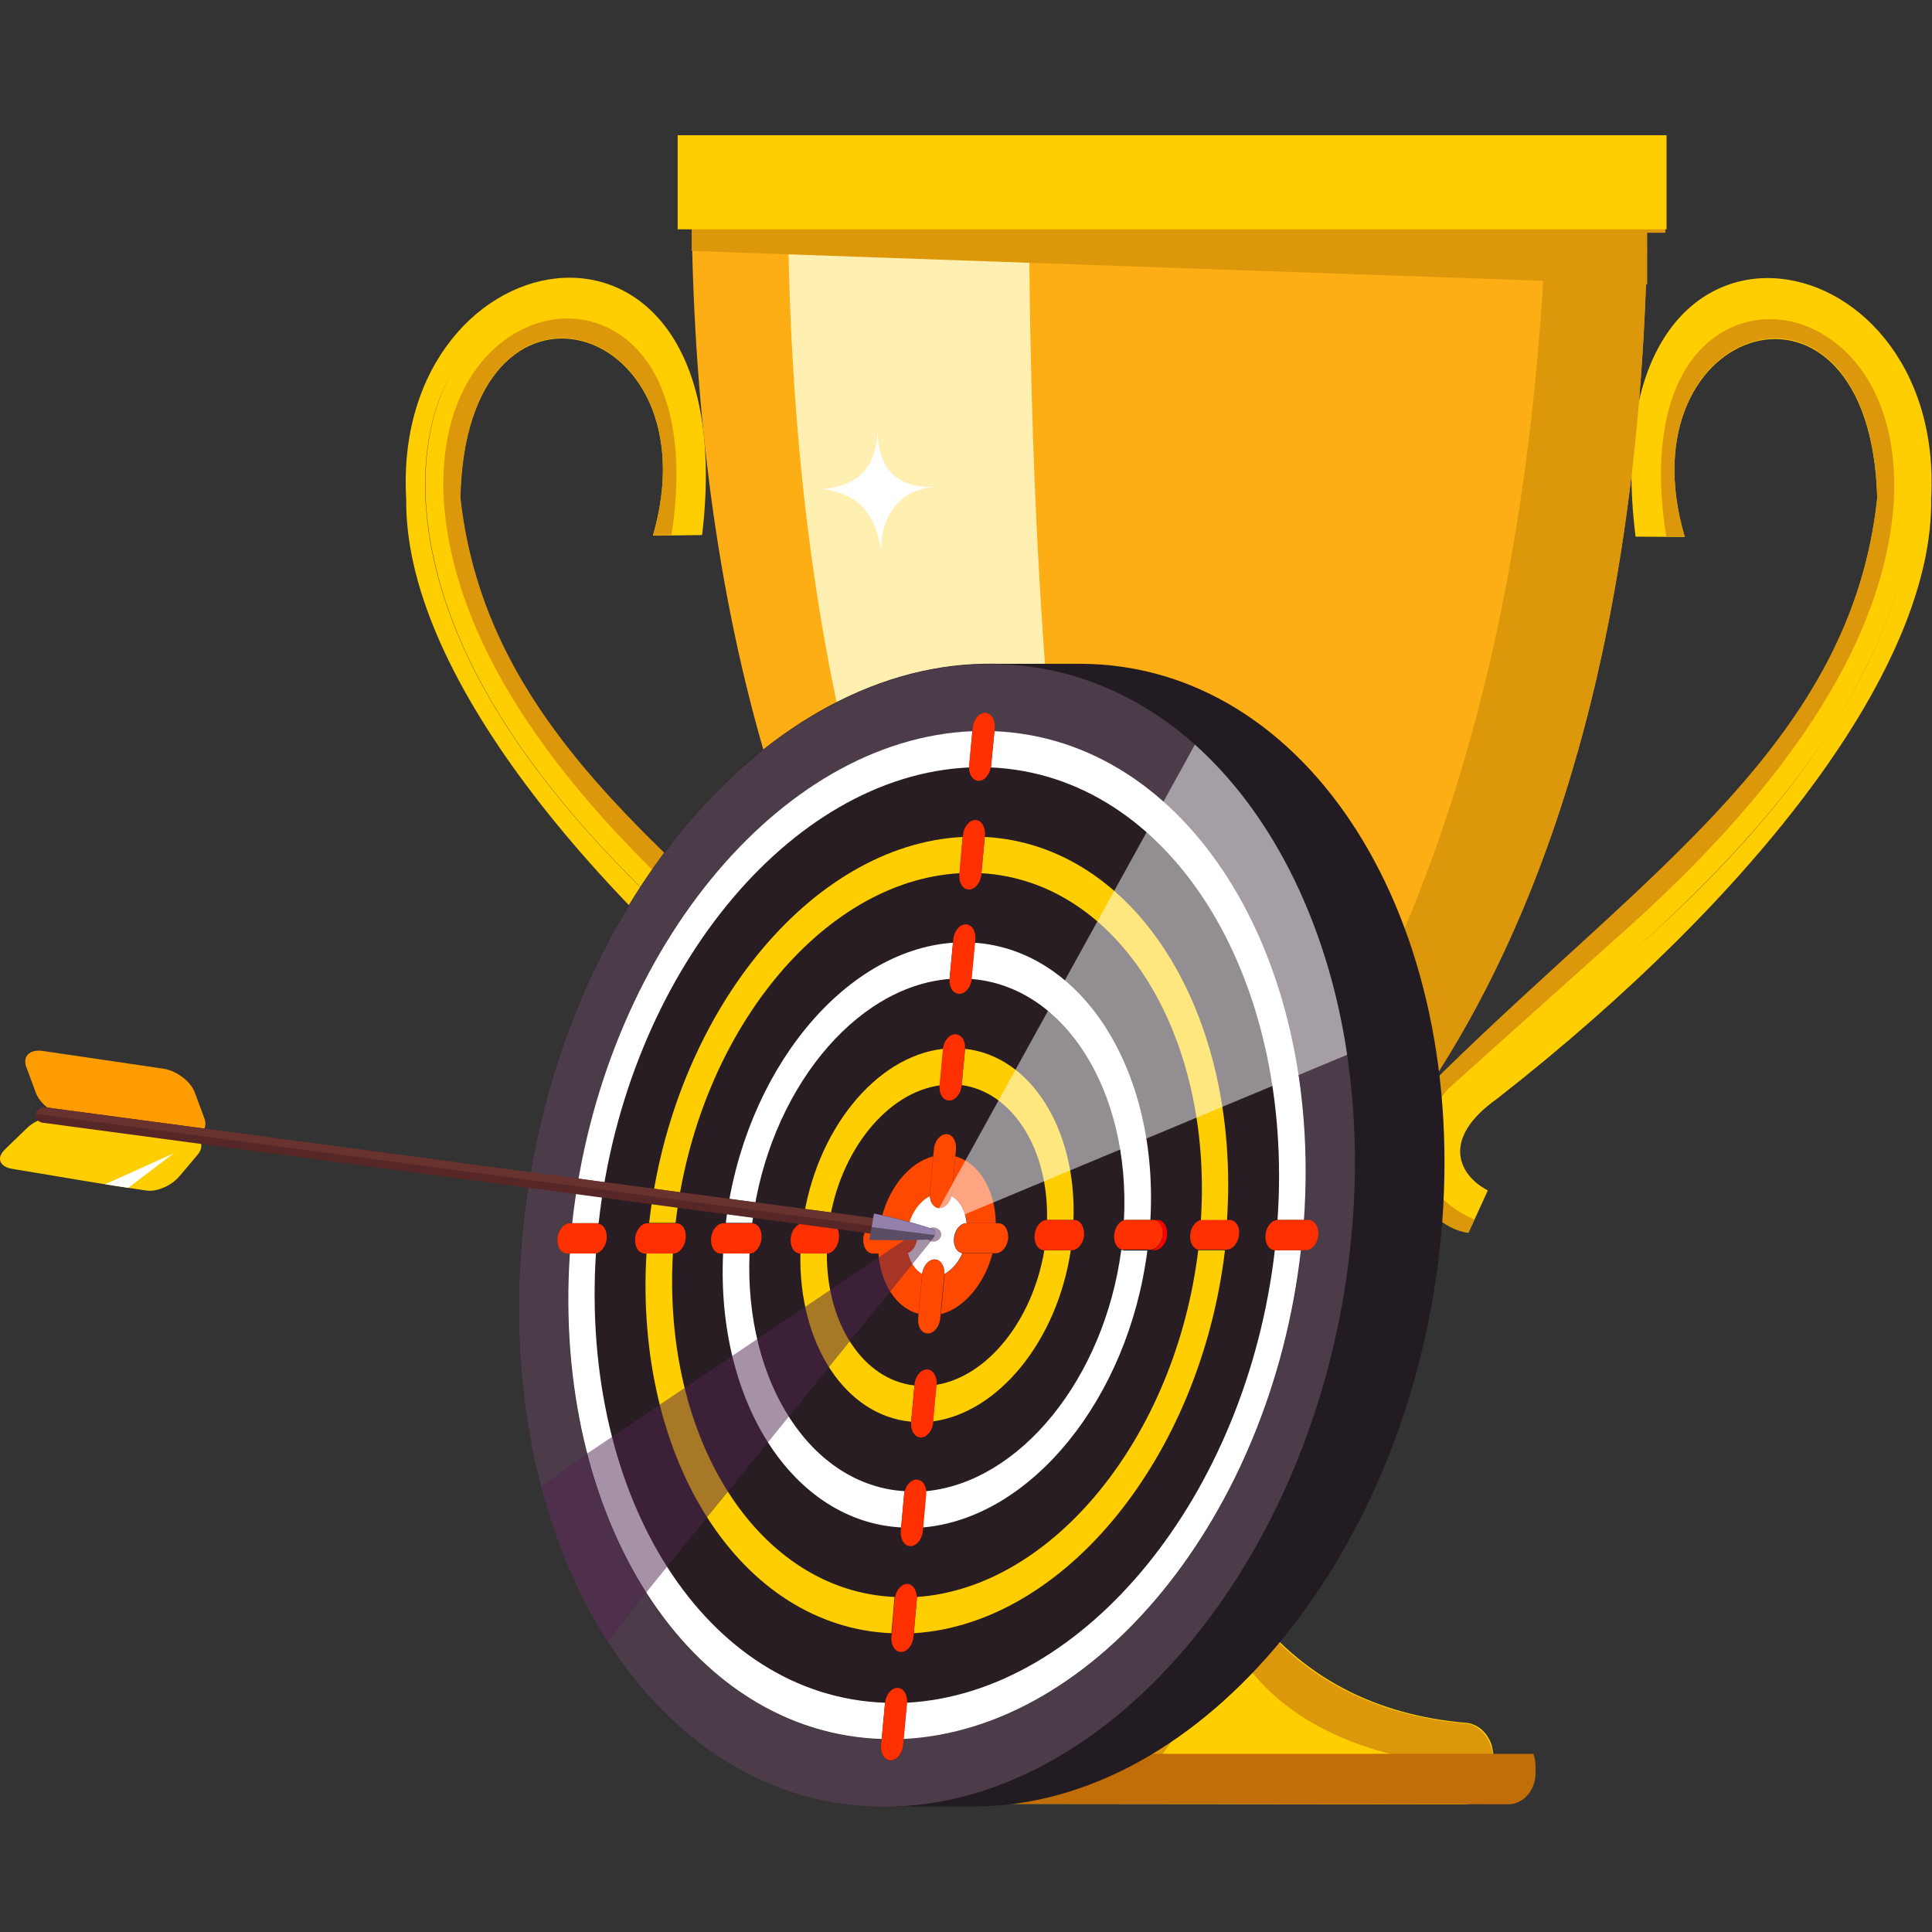 <svg width="100" height="100" viewBox="0 0 100 100" fill="none" xmlns="http://www.w3.org/2000/svg">
<rect x="0" y="0" width="100" height="100" fill="#333333" stroke="none"/>
<g id="Frame">
<g id="Group">
<g id="Group_2">
<path id="Vector" d="M61.25 84.047H60.134C59.311 84.047 58.641 83.38 58.641 82.561C58.641 81.743 59.311 81.076 60.134 81.076H62.157C62.98 81.076 62.742 81.743 62.742 82.561C62.742 83.38 62.073 84.047 61.25 84.047Z" fill="#DD970A"/>
</g>
<g id="Group 6113">
<g id="Group_3">
<g id="Group_4">
<g id="Group_5">
<path id="Vector_2" d="M76.007 63.806L76.207 63.368C75.451 63.011 74.742 62.378 74.279 61.567C74.742 62.378 75.451 63.011 76.207 63.368L76.67 62.362L77.009 61.615C75.559 60.869 74.495 58.986 77.502 56.86C91.043 46.262 100.095 34.447 99.957 25.797C100.712 11.775 82.268 8.756 84.658 27.777L87.203 27.793C83.918 16.692 96.826 12.618 97.165 25.797C95.839 38.326 85.429 45.013 74.65 55.578C70.964 59.359 73.585 63.498 76.007 63.806ZM88.359 17.828C90.118 16.254 92.585 16.124 94.651 17.504C95.531 18.088 96.255 18.883 96.811 19.857C96.255 18.883 95.531 18.088 94.651 17.504C92.585 16.14 90.118 16.254 88.359 17.828C86.278 19.711 86.278 19.695 88.359 17.828ZM75.59 57.25L84.473 49.281C88.868 45.37 92.323 41.523 94.713 37.839C97.319 33.798 98.754 29.822 98.985 25.992C99.124 23.346 98.615 20.993 97.566 19.175C98.615 20.993 99.124 23.346 98.985 25.992C98.754 29.822 97.319 33.814 94.713 37.839C92.323 41.539 88.884 45.386 84.473 49.281L75.59 57.25C74.68 58.402 74.449 59.587 74.927 60.658C74.973 60.755 75.02 60.853 75.081 60.95C75.02 60.853 74.973 60.755 74.927 60.658C74.449 59.587 74.68 58.402 75.59 57.25Z" fill="#FFCE00"/>
<path id="Vector_3" d="M74.649 55.53C85.429 44.964 95.838 38.294 97.165 25.748C96.825 12.57 83.917 16.676 87.202 27.777H86.246C85.521 23.265 86.246 19.662 88.328 17.796C90.086 16.222 92.554 16.092 94.62 17.471C96.98 19.046 98.213 22.097 98.028 25.878C97.612 32.841 92.862 40.388 83.902 48.34L74.957 56.357L74.927 56.39C73.246 58.467 73.677 60.285 74.078 61.178C74.51 62.151 75.436 62.719 76.299 63.125L75.991 63.807C73.585 63.498 70.948 59.327 74.649 55.53Z" fill="#DD970A"/>
</g>
<g id="Group_6">
<path id="Vector_4" d="M46.52 55.382C35.678 44.914 25.222 38.341 23.819 25.812C24.081 12.633 37.02 16.593 33.797 27.727L36.341 27.694C38.608 8.657 20.195 11.838 21.027 25.86C20.935 34.511 30.065 46.245 43.667 56.713C46.689 58.806 45.641 60.705 44.191 61.468L44.546 62.215L45.024 63.221C45.779 62.864 46.489 62.215 46.936 61.403C46.489 62.215 45.779 62.864 45.024 63.221L45.224 63.659C47.661 63.302 50.252 59.147 46.52 55.382ZM32.609 17.778C30.851 16.22 28.368 16.123 26.317 17.518C25.438 18.119 24.713 18.914 24.174 19.888C24.713 18.914 25.438 18.103 26.317 17.518C28.368 16.107 30.836 16.22 32.609 17.778C34.706 19.628 34.706 19.628 32.609 17.778ZM46.304 60.478C46.257 60.575 46.211 60.689 46.15 60.786C46.196 60.689 46.257 60.592 46.304 60.478C46.782 59.407 46.535 58.222 45.61 57.086L36.681 49.199C32.255 45.336 28.785 41.506 26.379 37.838C23.742 33.829 22.277 29.853 22.03 26.023C21.876 23.377 22.369 21.024 23.418 19.19C22.385 21.024 21.891 23.361 22.045 26.023C22.292 29.853 23.757 33.829 26.394 37.838C28.8 41.506 32.27 45.336 36.696 49.199L45.625 57.086C46.535 58.222 46.782 59.407 46.304 60.478Z" fill="#FFCE00"/>
<path id="Vector_5" d="M46.535 55.348C35.694 44.88 25.238 38.307 23.834 25.778C24.096 12.599 37.02 16.592 33.797 27.709C33.797 27.709 34.753 27.709 34.753 27.693C35.462 23.181 34.707 19.578 32.609 17.728C30.851 16.17 28.368 16.073 26.317 17.468C23.973 19.059 22.755 22.126 22.971 25.907C23.433 32.87 28.23 40.384 37.236 48.239L46.227 56.176L46.258 56.208C47.954 58.269 47.538 60.087 47.136 60.996C46.705 61.969 45.795 62.554 44.931 62.976L45.24 63.657C47.661 63.3 50.252 59.113 46.535 55.348Z" fill="#DD970A"/>
</g>
<g id="Group_7">
<path id="Vector_6" d="M35.832 13.121C36.372 34.447 42.016 52.121 53.135 63.27C53.752 63.903 54.4 64.504 55.063 65.088C55.202 65.218 55.34 65.348 55.495 65.461C56.05 65.932 56.605 66.403 57.176 66.841C57.176 66.89 57.191 66.954 57.191 67.003H64.239C64.239 66.938 64.254 66.89 64.254 66.841C64.409 66.727 64.563 66.597 64.717 66.484C64.933 66.305 65.164 66.127 65.38 65.932C65.504 65.835 65.627 65.721 65.75 65.607C78.519 54.685 84.688 35.989 85.243 13.089C85.259 12.699 85.166 12.342 85.012 12.034C84.734 11.482 84.241 11.125 83.686 11.125H37.405C36.834 11.125 36.341 11.498 36.079 12.034C35.909 12.375 35.832 12.732 35.832 13.121Z" fill="#FDAE14"/>
<path id="Vector_7" d="M77.317 91.105V91.527C77.301 92.565 76.607 93.393 75.759 93.393L44.36 93.361C43.497 93.361 42.803 92.5 42.803 91.445V91.137C42.803 90.861 42.849 90.585 42.941 90.342C43.188 89.693 43.712 89.238 44.329 89.222C50.174 88.995 54.215 86.869 56.698 83.104C56.713 83.071 56.744 83.055 56.759 83.022C56.883 82.844 56.991 82.649 57.114 82.454C57.129 82.422 57.145 82.406 57.16 82.373C57.268 82.341 57.392 81.886 57.515 81.14C57.53 81.042 57.546 80.961 57.561 80.864C57.592 80.685 57.623 80.507 57.638 80.296C57.916 78.283 58.194 75.119 58.271 72.36C58.301 71.564 58.301 70.802 58.286 70.104C58.286 69.828 58.271 69.568 58.255 69.325C58.255 69.227 58.24 69.13 58.24 69.049C58.178 67.945 58.888 67.004 59.797 67.004H61.555C61.972 67.004 62.357 67.199 62.635 67.523C62.974 67.913 63.159 68.481 63.113 69.081V69.097C63.098 69.341 63.082 69.584 63.067 69.844C63.067 69.925 63.051 70.023 63.051 70.12C62.913 73.269 63.159 77.732 63.483 80.296C63.514 80.491 63.529 80.685 63.56 80.864C63.576 80.961 63.591 81.059 63.606 81.14C63.73 81.935 63.869 82.373 63.977 82.26C64.023 82.325 64.069 82.406 64.115 82.471C64.177 82.568 64.254 82.665 64.331 82.763C64.409 82.876 64.501 82.99 64.578 83.104C67.385 86.836 71.194 88.768 75.882 89.173C76.484 89.222 76.993 89.677 77.209 90.326C77.27 90.585 77.317 90.845 77.317 91.105Z" fill="#FFCE00"/>
</g>
<path id="Vector_8" d="M54.4 59.308C54.4 61.597 54.801 63.723 55.495 65.475C56.173 67.196 57.129 68.559 58.255 69.354C58.965 69.857 59.736 70.133 60.538 70.133C60.985 70.133 61.432 70.052 61.848 69.89C62.28 69.728 62.712 69.468 63.113 69.143C64.007 68.413 64.794 67.309 65.395 65.962C66.043 64.502 66.475 62.749 66.629 60.818C66.66 60.363 66.691 59.909 66.691 59.438V59.325C66.691 53.352 63.946 48.516 60.553 48.516C57.299 48.516 54.646 52.962 54.431 58.594C54.4 58.821 54.4 59.065 54.4 59.308Z" fill="#FFCE00"/>
<g id="Group_8">
<path id="Vector_9" d="M59.582 65.459C59.536 65.329 59.49 65.215 59.443 65.085C59.227 64.501 59.027 63.901 58.827 63.268C55.264 52.118 53.444 34.444 53.275 13.102C53.275 12.713 53.306 12.356 53.352 12.047C53.444 11.496 53.599 11.139 53.784 11.139H42.094C41.631 11.139 41.215 11.512 40.999 12.047C40.876 12.356 40.798 12.713 40.814 13.102C41.261 34.428 45.919 52.102 55.094 63.268C55.603 63.901 56.143 64.501 56.683 65.085C56.806 65.215 56.914 65.345 57.038 65.459C57.485 65.93 57.947 66.4 58.426 66.838C58.426 66.887 58.441 66.952 58.441 67.001H60.137C60.137 66.952 60.137 66.887 60.137 66.838C59.937 66.4 59.752 65.946 59.582 65.459Z" fill="#FFEFB1"/>
</g>
<path id="Vector_10" d="M61.833 68.56C61.833 68.998 61.833 69.436 61.833 69.858C61.864 73.818 61.972 77.421 62.234 80.294C62.234 80.359 62.25 80.407 62.25 80.472C63.298 80.586 63.592 81.9 62.928 82.485C62.867 82.533 62.805 82.582 62.743 82.614C64.609 88.847 70.408 91.232 77.286 91.524V91.102C77.286 90.096 76.654 89.269 75.821 89.204C70.994 88.782 67.092 86.737 64.27 82.793C64.193 82.695 64.131 82.598 64.054 82.501C64.224 82.501 64.393 82.42 64.532 82.306C64.763 82.111 64.918 81.787 64.918 81.397C64.918 81.089 64.825 80.829 64.656 80.634C64.486 80.44 64.27 80.31 64.023 80.31H63.468C63.16 77.762 62.913 73.299 63.036 70.134C63.052 69.777 63.067 69.436 63.098 69.112C63.992 68.381 64.779 67.278 65.38 65.93C78.412 55.041 84.688 36.23 85.244 13.104C85.259 12.714 85.166 12.357 85.012 12.049H86.2V7.18H80.154C80.139 8.267 80.093 10.052 80.046 11.123C80.031 11.432 80.016 11.74 80.016 12.032C79.198 29.739 75.528 45.936 66.676 59.422C65.72 60.883 64.702 62.311 63.607 63.707C63.483 64.973 63.314 66.06 62.898 67.018C62.82 67.196 62.728 67.375 62.635 67.537C62.419 67.91 62.157 68.251 61.833 68.56Z" fill="#DD970A"/>
</g>
</g>
<path id="Vector_11" d="M35.801 12.989L85.258 14.725V11.723H35.801V12.989Z" fill="#DD970A"/>
<path id="Vector_12" d="M86.261 7H35.076V11.869H86.261V7Z" fill="#FFCE00"/>
</g>
<path id="Vector_13" d="M44.079 19.5C44.079 20.708 44.093 22.498 44.12 23.664H49.588C49.602 22.498 49.616 20.721 49.616 19.5H44.079Z" fill="#FFEFB1"/>
<path id="Vector_14" d="M58.181 93.362C60.064 91.099 61.766 88.698 62.965 85.977C63.188 85.463 63.119 84.866 62.589 84.547C62.547 84.519 62.519 84.505 62.477 84.492C62.519 84.422 62.561 84.353 62.589 84.269C62.63 84.2 62.658 84.131 62.672 84.061H63.537C63.091 83.284 63.119 82.007 63.495 81.174C63.691 81.105 64.165 81.132 64.165 81.132C64.165 81.132 63.928 77.468 63.983 75.982C63.998 75.982 64.011 75.982 64.025 75.982C64.081 75.955 64.123 75.941 64.179 75.913C64.193 75.899 64.207 75.885 64.221 75.885C64.346 76.024 64.207 75.635 64.36 75.746C65.002 76.232 65.909 75.663 65.281 75.177C64.304 74.428 64.221 73.081 64.876 72.096C64.89 72.082 64.904 72.054 64.904 72.04H65.058C64.388 71.763 64.193 70.069 64.179 69.722C64.165 69.417 64.583 68.195 64.276 68.181C62.742 68.07 62.951 65.335 63.788 65.086C63.9 64.836 63.83 63.614 63.774 63.309C62.533 55.438 57.637 48.317 50.802 44.208C49.491 43.417 48.291 45.458 49.602 46.249C52.587 48.04 55.14 50.455 57.135 53.259C56.73 53.162 56.242 53.3 55.963 53.564C55.461 54.064 55.572 54.73 55.963 55.23C58.055 57.923 58.878 61.379 59.645 64.641C59.408 64.794 59.227 65.044 59.115 65.322C58.892 65.918 58.892 66.543 59.059 67.14C59.115 67.307 59.185 67.445 59.283 67.556C59.101 67.834 59.046 68.195 59.101 68.542C59.115 68.598 59.129 68.653 59.129 68.709C59.074 68.75 59.018 68.792 58.962 68.847C59.087 68.959 59.213 69.056 59.339 69.167C59.464 69.278 59.59 69.389 59.729 69.486C60.343 70.957 61.208 72.123 62.226 72.79C62.24 72.998 62.24 73.22 62.254 73.456C62.268 74.053 62.254 74.705 62.24 75.385C62.17 77.454 62.045 79.314 61.835 81.021C61.821 81.105 61.738 81.674 61.724 81.757C61.71 81.896 61.682 82.035 61.668 82.173C61.64 82.34 61.612 82.507 61.598 82.659C61.584 82.743 61.57 82.826 61.556 82.895C61.445 83.534 61.319 83.922 61.236 83.95C61.222 83.978 61.208 84.006 61.194 84.02C61.096 84.186 60.984 84.339 60.873 84.505C60.859 84.533 60.845 84.547 60.817 84.575C58.948 87.268 56.088 88.975 52.127 89.572C50.927 89.975 49.714 90.308 48.486 90.558C48.347 90.808 48.263 91.113 48.263 91.432V91.696C48.263 92.057 48.361 92.39 48.528 92.654C48.779 92.612 49.03 92.556 49.281 92.501C49.044 92.57 48.793 92.626 48.542 92.681C48.793 93.07 49.212 93.32 49.658 93.32H52.95C53.257 93.181 53.564 93.028 53.857 92.876C53.703 93.028 53.536 93.167 53.382 93.32L58.181 93.362Z" fill="#DD970A"/>
<path id="Vector_15" d="M79.481 91.432V91.793C79.467 92.681 78.839 93.389 78.072 93.389L49.672 93.361C48.891 93.361 48.263 92.626 48.263 91.723V91.46C48.263 91.224 48.305 90.987 48.389 90.779H79.369C79.439 90.987 79.481 91.21 79.481 91.432Z" fill="#C16D08"/>
</g>
<path id="Vector_16" d="M45.432 22.078C45.39 24.077 46.199 25.271 48.389 25.201C46.604 25.326 45.599 26.617 45.599 28.547C45.292 26.215 44.093 25.507 42.531 25.312C44.637 25.174 45.432 23.938 45.432 22.078Z" fill="white"/>
<g id="Group_9">
<g id="Group_10">
<path id="Vector_17" d="M44.789 63.192C44.46 63.146 50.452 65.237 50.452 65.237C50.452 65.237 44.494 66.437 44.65 66.437L44.789 63.192Z" fill="#24262C"/>
</g>
<g id="Group_11">
<path id="Vector_18" d="M55.872 34.357H51.179L45.222 93.503H50.4C62.245 93.503 73.087 80.262 74.593 63.93C76.1 47.598 67.718 34.357 55.872 34.357Z" fill="#231B22"/>
<g id="Group_12">
<path id="Vector_19" d="M69.629 66.54C72.176 50.27 64.779 35.912 53.107 34.471C41.435 33.03 29.909 45.052 27.361 61.322C24.814 77.592 32.211 91.949 43.883 93.39C55.555 94.831 67.081 82.81 69.629 66.54Z" fill="#271D22"/>
<g id="Group_13">
<g id="Group_14">
<g id="Group_15">
<path id="Vector_20" d="M69.726 54.594C69.207 51.057 68.168 47.827 66.748 45.028C65.431 42.476 63.786 40.276 61.864 38.554C58.885 35.894 55.266 34.371 51.23 34.371C39.385 34.371 28.543 47.612 27.037 63.944C26.604 68.604 26.985 73.017 28.007 76.939C28.803 79.938 29.963 82.644 31.453 84.966C34.847 90.241 39.87 93.517 45.758 93.517C57.604 93.517 68.445 80.276 69.951 63.944C70.263 60.668 70.159 57.531 69.726 54.594ZM68.22 63.929C68.185 64.359 67.891 64.713 67.579 64.713H67.354C65.795 78.43 56.755 89.518 46.78 90.01L46.745 90.349C46.71 90.779 46.416 91.133 46.104 91.133C45.792 91.133 45.567 90.779 45.602 90.349L45.637 90.026C40.632 89.857 36.354 86.996 33.444 82.444C32.111 80.368 31.072 77.938 30.379 75.247C29.565 72.094 29.236 68.588 29.479 64.882H29.357C29.046 64.882 28.82 64.528 28.855 64.098C28.89 63.667 29.184 63.313 29.496 63.313H29.617C31.124 49.473 40.268 38.262 50.33 37.862L50.347 37.693C50.382 37.262 50.676 36.908 50.988 36.908C51.3 36.908 51.525 37.262 51.49 37.693L51.473 37.862C54.781 38 57.759 39.308 60.236 41.507C61.95 43.029 63.422 44.967 64.583 47.243C65.847 49.703 66.748 52.548 67.215 55.639C67.579 58.008 67.683 60.53 67.492 63.16H67.735C68.046 63.144 68.272 63.498 68.22 63.929Z" fill="#4C3C4A"/>
<path id="Vector_21" d="M49.828 43.321L49.845 43.229C49.879 42.798 50.174 42.445 50.486 42.445C50.797 42.445 51.022 42.798 50.988 43.229L50.971 43.321C58.729 43.721 64.236 52.395 63.526 63.144H63.648C63.959 63.144 64.184 63.498 64.15 63.928C64.115 64.359 63.821 64.713 63.509 64.713H63.37C62.089 75.416 55.058 84.043 47.264 84.536L47.247 84.72C47.212 85.151 46.918 85.504 46.606 85.504C46.294 85.504 46.069 85.151 46.104 84.72L46.121 84.551C38.328 84.228 32.804 75.601 33.444 64.882H33.375C33.063 64.882 32.838 64.528 32.873 64.098C32.907 63.667 33.202 63.313 33.514 63.313H33.583C34.83 52.487 41.948 43.721 49.828 43.321ZM51.3 39.723C51.23 40.107 50.971 40.415 50.676 40.415C50.382 40.415 50.174 40.107 50.174 39.723C40.857 40.123 32.405 50.503 30.985 63.313C31.262 63.359 31.453 63.682 31.418 64.082C31.384 64.482 31.141 64.805 30.847 64.851C30.015 77.569 36.579 87.811 45.81 88.134C45.862 87.704 46.139 87.365 46.45 87.365C46.762 87.365 46.97 87.704 46.953 88.119C56.183 87.627 64.531 77.385 66.003 64.697C65.691 64.682 65.483 64.344 65.518 63.913C65.552 63.482 65.83 63.144 66.141 63.129C67.007 50.411 60.496 40.123 51.3 39.723Z" fill="#271D22"/>
<path id="Vector_22" d="M30.846 64.866C30.829 64.866 30.794 64.866 30.777 64.866H29.495C28.577 78.614 35.661 89.687 45.636 90.01L45.809 88.149V88.133C36.578 87.81 30.032 77.584 30.846 64.866ZM65.985 64.712C64.513 77.399 56.166 87.641 46.935 88.133V88.149L46.762 90.01C56.737 89.517 65.777 78.43 67.336 64.712H65.985C66.002 64.712 65.985 64.712 65.985 64.712ZM50.329 37.846C40.267 38.261 31.14 49.472 29.616 63.312H30.915C30.933 63.312 30.967 63.312 30.985 63.312C32.405 50.502 40.839 40.137 50.173 39.722C50.173 39.691 50.173 39.66 50.173 39.63L50.329 37.846ZM51.472 37.846L51.299 39.63C51.299 39.66 51.299 39.691 51.282 39.722C60.495 40.122 67.007 50.41 66.124 63.143C66.124 63.143 66.124 63.143 66.141 63.143H67.492C68.462 49.38 61.43 38.261 51.472 37.846Z" fill="white"/>
<path id="Vector_23" d="M49.325 48.798L49.343 48.613C49.377 48.183 49.672 47.829 49.983 47.829C50.295 47.829 50.52 48.183 50.486 48.613L50.468 48.798C56.045 49.198 59.976 55.41 59.56 63.146H59.699H59.924C60.236 63.146 60.461 63.5 60.426 63.93C60.392 64.361 60.097 64.715 59.786 64.715H59.56H59.422C58.435 72.388 53.395 78.586 47.801 79.047L47.784 79.247C47.749 79.678 47.455 80.031 47.143 80.031C46.832 80.031 46.606 79.678 46.641 79.247L46.658 79.063C41.065 78.74 37.081 72.573 37.445 64.868H37.306C36.995 64.868 36.77 64.515 36.804 64.084C36.839 63.653 37.133 63.3 37.445 63.3H37.566C38.519 55.503 43.645 49.198 49.325 48.798ZM50.797 45.199V45.261C50.763 45.691 50.468 46.045 50.157 46.045C49.845 46.045 49.62 45.691 49.654 45.261V45.199C42.537 45.599 36.094 53.519 34.951 63.3H35.003C35.315 63.3 35.54 63.653 35.505 64.084C35.471 64.515 35.176 64.868 34.865 64.868H34.83C34.276 74.572 39.281 82.354 46.329 82.661C46.399 82.277 46.658 81.969 46.953 81.969C47.247 81.969 47.455 82.261 47.455 82.646C54.504 82.169 60.842 74.372 62.02 64.699C61.743 64.653 61.552 64.315 61.604 63.93C61.639 63.53 61.881 63.207 62.176 63.161C62.764 53.442 57.811 45.599 50.797 45.199Z" fill="#271D22"/>
<path id="Vector_24" d="M34.83 64.866H33.462C32.821 75.6 38.363 84.212 46.139 84.535L46.295 82.751C46.295 82.72 46.295 82.689 46.312 82.659C39.281 82.351 34.276 74.569 34.83 64.866ZM62.02 64.712C60.842 74.385 54.486 82.182 47.455 82.659C47.455 82.689 47.455 82.735 47.455 82.766L47.299 84.535C55.093 84.058 62.124 75.415 63.405 64.712H62.124C62.072 64.712 62.037 64.712 62.02 64.712ZM49.828 43.32C41.948 43.72 34.83 52.486 33.6 63.297H34.969C36.112 53.501 42.537 45.596 49.672 45.197L49.828 43.32ZM50.971 43.32L50.797 45.197C57.811 45.596 62.782 53.424 62.158 63.159C62.176 63.159 62.21 63.159 62.228 63.159H63.509C64.219 52.394 58.729 43.72 50.971 43.32Z" fill="#FFCE00"/>
<path id="Vector_25" d="M48.823 54.288C48.875 53.873 49.152 53.55 49.464 53.55C49.776 53.55 49.984 53.888 49.966 54.288C53.361 54.672 55.751 58.44 55.578 63.146H55.612C55.924 63.146 56.149 63.499 56.114 63.93C56.08 64.361 55.785 64.714 55.474 64.714H55.439C54.729 69.374 51.715 73.111 48.304 73.572V73.634C48.269 74.064 47.975 74.418 47.663 74.418C47.351 74.418 47.126 74.064 47.161 73.634V73.603C43.749 73.296 41.325 69.574 41.428 64.884C41.117 64.868 40.909 64.53 40.944 64.099C40.978 63.684 41.255 63.346 41.55 63.315C42.208 58.517 45.325 54.672 48.823 54.288ZM50.278 50.674C50.226 51.089 49.949 51.427 49.637 51.427C49.326 51.427 49.118 51.089 49.135 50.674C44.199 51.074 39.766 56.533 38.917 63.3C39.229 63.315 39.437 63.653 39.402 64.084C39.367 64.499 39.09 64.837 38.796 64.868C38.519 71.558 41.983 76.894 46.832 77.186C46.918 76.848 47.178 76.587 47.438 76.587C47.698 76.587 47.906 76.833 47.94 77.171C52.807 76.71 57.154 71.358 58.054 64.684C57.812 64.607 57.656 64.299 57.69 63.93C57.725 63.561 57.933 63.253 58.193 63.176C58.522 56.471 55.11 51.074 50.278 50.674Z" fill="#271D22"/>
<path id="Vector_26" d="M38.796 64.865C38.779 64.865 38.779 64.865 38.762 64.865H37.428C37.065 72.57 41.048 78.752 46.642 79.06L46.797 77.368C46.797 77.307 46.815 77.245 46.832 77.184C41.983 76.891 38.519 71.555 38.796 64.865ZM58.037 64.696C57.154 71.355 52.789 76.722 47.923 77.184C47.923 77.245 47.923 77.307 47.923 77.383L47.767 79.06C53.361 78.583 58.401 72.401 59.388 64.727H58.175C58.124 64.712 58.089 64.696 58.037 64.696ZM49.326 48.795C43.645 49.195 38.519 55.5 37.567 63.297H38.918H38.935C39.783 56.53 44.217 51.056 49.153 50.671C49.153 50.656 49.153 50.656 49.153 50.64L49.326 48.795ZM50.452 48.795L50.278 50.64C50.278 50.656 50.278 50.656 50.278 50.671C55.11 51.056 58.522 56.453 58.175 63.158C58.227 63.143 58.262 63.143 58.314 63.143H59.544C59.977 55.408 56.028 49.195 50.452 48.795Z" fill="white"/>
<path id="Vector_27" d="M48.303 59.853L48.338 59.484C48.372 59.053 48.667 58.7 48.978 58.7C49.29 58.7 49.515 59.053 49.481 59.484L49.446 59.853C50.658 60.176 51.507 61.575 51.541 63.313H51.68C51.992 63.313 52.217 63.667 52.182 64.097C52.148 64.528 51.853 64.882 51.541 64.882H51.368C50.953 66.481 49.914 67.727 48.701 68.019L48.684 68.234C48.649 68.665 48.355 69.019 48.043 69.019C47.731 69.019 47.506 68.665 47.541 68.234L47.558 68.019C46.415 67.711 45.601 66.466 45.48 64.882H45.186C44.874 64.882 44.649 64.528 44.684 64.097C44.718 63.667 45.013 63.313 45.324 63.313H45.567C45.93 61.56 47.021 60.176 48.303 59.853ZM49.775 56.162V56.193C49.74 56.623 49.446 56.977 49.134 56.977C48.823 56.977 48.597 56.623 48.632 56.193V56.162C45.896 56.531 43.454 59.545 42.9 63.298H42.934C43.246 63.298 43.471 63.651 43.437 64.082C43.402 64.513 43.108 64.866 42.796 64.866C42.779 68.526 44.666 71.418 47.333 71.71V71.664C47.368 71.233 47.662 70.879 47.974 70.879C48.286 70.879 48.511 71.233 48.476 71.664V71.679C51.126 71.248 53.481 68.342 54.07 64.713H54.053C53.741 64.713 53.516 64.359 53.55 63.928C53.585 63.498 53.88 63.144 54.191 63.144H54.209C54.278 59.468 52.407 56.531 49.775 56.162Z" fill="#271D22"/>
<path id="Vector_28" d="M41.429 64.868C41.325 69.558 43.749 73.279 47.161 73.587L47.334 71.711C44.685 71.419 42.78 68.528 42.797 64.868H41.429ZM55.422 64.714H54.054C53.448 68.343 51.11 71.25 48.46 71.68L48.287 73.572C51.699 73.11 54.729 69.373 55.422 64.714ZM48.824 54.287C45.325 54.672 42.208 58.516 41.55 63.314C41.567 63.314 41.567 63.314 41.585 63.314H42.918C43.472 59.562 45.914 56.548 48.651 56.179L48.824 54.333C48.824 54.303 48.824 54.303 48.824 54.287ZM49.95 54.287C49.95 54.303 49.95 54.318 49.95 54.318L49.776 56.163C52.409 56.532 54.279 59.47 54.193 63.145H55.561C55.734 58.439 53.344 54.656 49.95 54.287Z" fill="#FFCE00"/>
<path id="Vector_29" d="M49.828 64.867C49.62 65.359 49.274 65.743 48.893 65.943C48.893 65.959 48.893 65.959 48.893 65.974L48.702 68.019C49.897 67.712 50.954 66.466 51.369 64.882H49.897C49.863 64.867 49.845 64.867 49.828 64.867ZM46.988 64.836C46.936 64.852 46.867 64.867 46.815 64.867H45.464C45.585 66.466 46.399 67.697 47.542 68.004L47.733 65.959C47.733 65.943 47.733 65.943 47.733 65.928C47.386 65.728 47.109 65.344 46.988 64.836ZM48.304 59.853C47.023 60.176 45.914 61.576 45.568 63.314H46.971C47.005 63.314 47.023 63.314 47.057 63.329C47.248 62.683 47.663 62.16 48.131 61.93C48.131 61.868 48.131 61.822 48.131 61.76L48.304 59.853ZM49.447 59.853L49.274 61.745C49.274 61.807 49.257 61.868 49.239 61.914C49.672 62.145 49.967 62.668 50.053 63.314H51.543C51.508 61.56 50.659 60.176 49.447 59.853Z" fill="#FF4800"/>
<path id="Vector_30" d="M49.238 61.914C49.151 62.268 48.892 62.529 48.632 62.529C48.355 62.529 48.164 62.268 48.13 61.914C47.662 62.145 47.246 62.668 47.056 63.313C47.316 63.375 47.506 63.698 47.454 64.082C47.42 64.436 47.229 64.728 46.987 64.836C47.108 65.344 47.385 65.743 47.731 65.943C47.783 65.528 48.06 65.19 48.372 65.19C48.684 65.19 48.892 65.528 48.874 65.943C49.255 65.743 49.602 65.359 49.81 64.867C49.532 64.821 49.342 64.498 49.377 64.098C49.411 63.667 49.706 63.313 50.017 63.313H50.035C49.965 62.668 49.671 62.145 49.238 61.914Z" fill="white"/>
<path id="Vector_31" d="M59.907 63.143H59.682C59.994 63.143 60.219 63.496 60.184 63.927C60.15 64.358 59.855 64.711 59.543 64.711H59.769C60.08 64.711 60.375 64.358 60.409 63.927C60.444 63.496 60.219 63.143 59.907 63.143Z" fill="#FF0000"/>
<path id="Vector_32" d="M67.735 63.143H67.492H66.141C66.141 63.143 66.141 63.143 66.124 63.143C65.812 63.158 65.535 63.496 65.501 63.927C65.466 64.358 65.674 64.696 65.986 64.711C65.986 64.711 65.986 64.711 66.003 64.711H67.354H67.596C67.908 64.711 68.202 64.358 68.237 63.927C68.272 63.496 68.046 63.143 67.735 63.143Z" fill="#FF3000"/>
<path id="Vector_33" d="M63.648 63.143H63.527H62.245C62.228 63.143 62.193 63.143 62.176 63.143C61.899 63.189 61.639 63.512 61.605 63.911C61.57 64.311 61.76 64.634 62.02 64.68C62.038 64.68 62.072 64.68 62.09 64.68H63.371H63.492C63.804 64.68 64.098 64.327 64.133 63.896C64.185 63.496 63.96 63.143 63.648 63.143Z" fill="#FF3000"/>
<path id="Vector_34" d="M59.681 63.143H59.543H58.313C58.261 63.143 58.227 63.158 58.175 63.158C57.915 63.235 57.707 63.542 57.672 63.911C57.638 64.281 57.794 64.588 58.036 64.665C58.071 64.68 58.123 64.68 58.175 64.68H59.404H59.543C59.855 64.68 60.149 64.327 60.184 63.896C60.218 63.496 59.993 63.143 59.681 63.143Z" fill="#FF3000"/>
<path id="Vector_35" d="M55.595 63.143H55.577H54.209H54.192C53.88 63.143 53.586 63.496 53.551 63.927C53.517 64.358 53.724 64.711 54.053 64.711H54.071H55.439H55.474C55.785 64.711 56.08 64.358 56.114 63.927C56.132 63.496 55.906 63.143 55.595 63.143Z" fill="#FF3000"/>
<path id="Vector_36" d="M30.916 63.315H29.617H29.496C29.184 63.315 28.89 63.668 28.855 64.099C28.82 64.529 29.046 64.883 29.357 64.883H29.479H30.76C30.777 64.883 30.812 64.883 30.829 64.883C31.107 64.837 31.366 64.514 31.401 64.114C31.436 63.714 31.245 63.376 30.968 63.345C30.968 63.315 30.951 63.315 30.916 63.315Z" fill="#FF3000"/>
<path id="Vector_37" d="M35.003 63.315H34.951H33.583H33.514C33.202 63.315 32.907 63.668 32.873 64.099C32.838 64.529 33.063 64.883 33.375 64.883H33.444H34.813H34.847C35.159 64.883 35.453 64.529 35.488 64.099C35.54 63.653 35.315 63.315 35.003 63.315Z" fill="#FF3000"/>
<path id="Vector_38" d="M38.917 63.315H37.566H37.445C37.133 63.315 36.839 63.668 36.804 64.099C36.77 64.529 36.995 64.883 37.306 64.883H37.445H38.779C38.796 64.883 38.796 64.883 38.813 64.883C39.108 64.868 39.385 64.514 39.419 64.099C39.454 63.668 39.229 63.315 38.917 63.315C38.934 63.315 38.917 63.315 38.917 63.315Z" fill="#FF3000"/>
<path id="Vector_39" d="M42.935 63.315H42.9H41.567C41.55 63.315 41.55 63.315 41.532 63.315C41.238 63.345 40.961 63.684 40.926 64.099C40.892 64.529 41.099 64.868 41.411 64.883H41.428H42.779C43.091 64.883 43.385 64.529 43.42 64.099C43.472 63.653 43.247 63.315 42.935 63.315Z" fill="#FF3000"/>
<path id="Vector_40" d="M46.97 63.315H45.568H45.325C45.014 63.315 44.719 63.668 44.684 64.099C44.65 64.529 44.875 64.883 45.187 64.883H45.481H46.832C46.884 64.883 46.953 64.868 47.005 64.852C47.248 64.76 47.438 64.453 47.473 64.099C47.507 63.714 47.334 63.391 47.074 63.33C47.022 63.315 47.005 63.315 46.97 63.315Z" fill="#FF4800"/>
<path id="Vector_41" d="M51.681 63.315H51.543H50.053H50.036C49.724 63.315 49.43 63.668 49.395 64.099C49.361 64.499 49.551 64.837 49.828 64.868C49.846 64.868 49.863 64.868 49.898 64.868H51.37H51.543C51.855 64.868 52.149 64.514 52.184 64.083C52.201 63.653 51.993 63.315 51.681 63.315Z" fill="#FF4800"/>
<path id="Vector_42" d="M46.45 87.365C46.138 87.365 45.861 87.704 45.809 88.134V88.15L45.636 90.01L45.601 90.333C45.567 90.764 45.792 91.118 46.103 91.118C46.415 91.118 46.71 90.764 46.744 90.333L46.779 89.995L46.952 88.134V88.119C46.969 87.704 46.762 87.365 46.45 87.365Z" fill="#FF3000"/>
<path id="Vector_43" d="M46.952 81.984C46.658 81.984 46.398 82.292 46.329 82.676C46.329 82.707 46.311 82.738 46.311 82.769L46.156 84.553L46.138 84.722C46.103 85.152 46.329 85.506 46.64 85.506C46.952 85.506 47.246 85.152 47.281 84.722L47.298 84.537L47.454 82.769C47.454 82.738 47.454 82.692 47.454 82.661C47.437 82.277 47.229 81.984 46.952 81.984Z" fill="#FF3000"/>
<path id="Vector_44" d="M47.438 76.584C47.16 76.584 46.918 76.845 46.831 77.184C46.814 77.245 46.814 77.307 46.797 77.368L46.641 79.06L46.623 79.245C46.589 79.675 46.814 80.029 47.126 80.029C47.438 80.029 47.732 79.675 47.767 79.245L47.784 79.044L47.94 77.368C47.94 77.307 47.94 77.23 47.94 77.168C47.905 76.83 47.715 76.584 47.438 76.584Z" fill="#FF3000"/>
<path id="Vector_45" d="M47.974 70.881C47.663 70.881 47.368 71.235 47.334 71.665V71.711L47.16 73.588V73.618C47.126 74.049 47.351 74.403 47.663 74.403C47.974 74.403 48.269 74.049 48.303 73.618V73.557L48.477 71.665V71.65C48.511 71.235 48.286 70.881 47.974 70.881Z" fill="#FF3000"/>
<path id="Vector_46" d="M50.988 36.895C50.676 36.895 50.382 37.248 50.347 37.679L50.33 37.848L50.157 39.632C50.157 39.663 50.157 39.693 50.157 39.724C50.157 40.109 50.364 40.416 50.659 40.416C50.953 40.416 51.213 40.109 51.282 39.724C51.282 39.693 51.3 39.663 51.3 39.632L51.473 37.848L51.49 37.679C51.525 37.248 51.3 36.895 50.988 36.895Z" fill="#FF3000"/>
<path id="Vector_47" d="M50.486 42.443C50.174 42.443 49.88 42.797 49.845 43.228L49.828 43.32L49.655 45.196V45.258C49.62 45.688 49.828 46.042 50.157 46.042C50.469 46.042 50.763 45.688 50.798 45.258V45.196L50.971 43.32L50.988 43.228C51.005 42.797 50.798 42.443 50.486 42.443Z" fill="#FF3000"/>
<path id="Vector_48" d="M49.984 47.844C49.672 47.844 49.377 48.197 49.343 48.628L49.325 48.813L49.152 50.658C49.152 50.673 49.152 50.673 49.152 50.689C49.118 51.104 49.343 51.442 49.655 51.442C49.966 51.442 50.243 51.104 50.295 50.689C50.295 50.673 50.295 50.673 50.295 50.658L50.468 48.813L50.486 48.628C50.52 48.182 50.295 47.844 49.984 47.844Z" fill="#FF3000"/>
<path id="Vector_49" d="M49.446 53.533C49.134 53.533 48.857 53.871 48.805 54.271C48.805 54.287 48.805 54.302 48.805 54.302L48.632 56.148V56.178C48.597 56.609 48.805 56.963 49.134 56.963C49.446 56.963 49.74 56.609 49.775 56.178V56.148L49.948 54.302C49.948 54.287 49.948 54.271 49.948 54.271C49.983 53.871 49.758 53.533 49.446 53.533Z" fill="#FF3000"/>
<path id="Vector_50" d="M48.979 58.701C48.668 58.701 48.373 59.055 48.339 59.486L48.304 59.855L48.131 61.746C48.131 61.808 48.131 61.869 48.131 61.915C48.148 62.269 48.356 62.53 48.633 62.53C48.91 62.53 49.153 62.269 49.239 61.915C49.256 61.854 49.256 61.808 49.274 61.746L49.447 59.855L49.482 59.486C49.516 59.055 49.291 58.701 48.979 58.701Z" fill="#FF4800"/>
<path id="Vector_51" d="M48.373 65.189C48.062 65.189 47.784 65.528 47.733 65.943C47.733 65.958 47.733 65.958 47.733 65.974L47.542 68.019L47.525 68.234C47.49 68.665 47.698 69.019 48.027 69.019C48.339 69.019 48.633 68.665 48.668 68.234L48.685 68.019L48.876 65.974C48.876 65.958 48.876 65.958 48.876 65.943C48.91 65.512 48.685 65.189 48.373 65.189Z" fill="#FF4800"/>
</g>
</g>
</g>
</g>
</g>
<path id="Vector_52" opacity="0.5" d="M48.269 64.145L33.445 82.43L31.47 84.953C29.981 82.63 28.803 79.924 28.024 76.925L30.396 75.233L47.143 63.961L48.269 64.145Z" fill="#51244E"/>
<path id="Vector_53" opacity="0.5" d="M48.72 63.898C48.72 64.098 48.53 64.267 48.305 64.267C48.08 64.267 47.889 64.098 47.889 63.898C47.889 63.699 48.08 63.529 48.305 63.529C48.53 63.529 48.72 63.699 48.72 63.898Z" fill="#51244E"/>
<path id="Vector_54" opacity="0.5" d="M69.728 54.596L67.216 55.642L48.911 63.285L48.617 62.516L60.22 41.494L61.848 38.541C63.77 40.263 65.415 42.447 66.732 45.015C68.169 47.814 69.208 51.059 69.728 54.596Z" fill="white"/>
<g id="Group_16">
<path id="Vector_55" d="M9.736 58.716C10.411 58.808 10.792 58.424 10.567 57.855L10.082 56.547C9.875 55.978 9.147 55.425 8.472 55.317L2.203 54.395C1.527 54.302 1.146 54.687 1.371 55.256L1.856 56.563C2.064 57.132 2.791 57.685 3.467 57.793L9.736 58.716Z" fill="#FF9D00"/>
<path id="Vector_56" d="M9.736 58.717C10.412 58.824 10.619 59.301 10.221 59.778L9.286 60.885C8.87 61.377 8.108 61.7 7.589 61.623C7.069 61.546 6.376 61.439 6.047 61.393C5.718 61.346 4.904 61.208 4.229 61.1L0.644 60.501C-0.031 60.393 -0.205 59.932 0.263 59.486L1.423 58.363C1.891 57.917 2.809 57.64 3.484 57.733L9.736 58.717Z" fill="#FFCE00"/>
<g id="Group_17">
<g id="Group_18">
<path id="Vector_57" d="M46.555 64.05L2.22 58.114C1.978 58.083 1.805 57.883 1.839 57.653C1.874 57.438 2.099 57.284 2.359 57.315L46.694 63.251C46.936 63.281 47.11 63.481 47.075 63.712C47.04 63.927 46.798 64.081 46.555 64.05Z" fill="#562726"/>
<path id="Vector_58" d="M1.857 57.653C1.891 57.438 2.116 57.284 2.376 57.315L46.711 63.251C46.954 63.281 47.127 63.481 47.092 63.712L1.857 57.653Z" fill="#68322F"/>
</g>
</g>
<path id="Vector_59" d="M9.008 59.684L6.636 61.483L5.441 61.298C6.947 60.622 9.008 59.684 9.008 59.684Z" fill="white"/>
<path id="Vector_60" d="M48.27 64.145C46.936 64.237 44.996 64.175 44.996 64.175L45.1 63.576L45.239 62.807C45.239 62.807 47.127 63.191 48.373 63.653L48.391 63.929L48.27 64.145Z" fill="#5A4D66"/>
<path id="Vector_61" d="M48.391 63.929L45.118 63.514L45.239 62.822C45.239 62.822 47.127 63.207 48.374 63.668L48.391 63.929Z" fill="#9480AD"/>
</g>
</g>
</g>
</svg>

